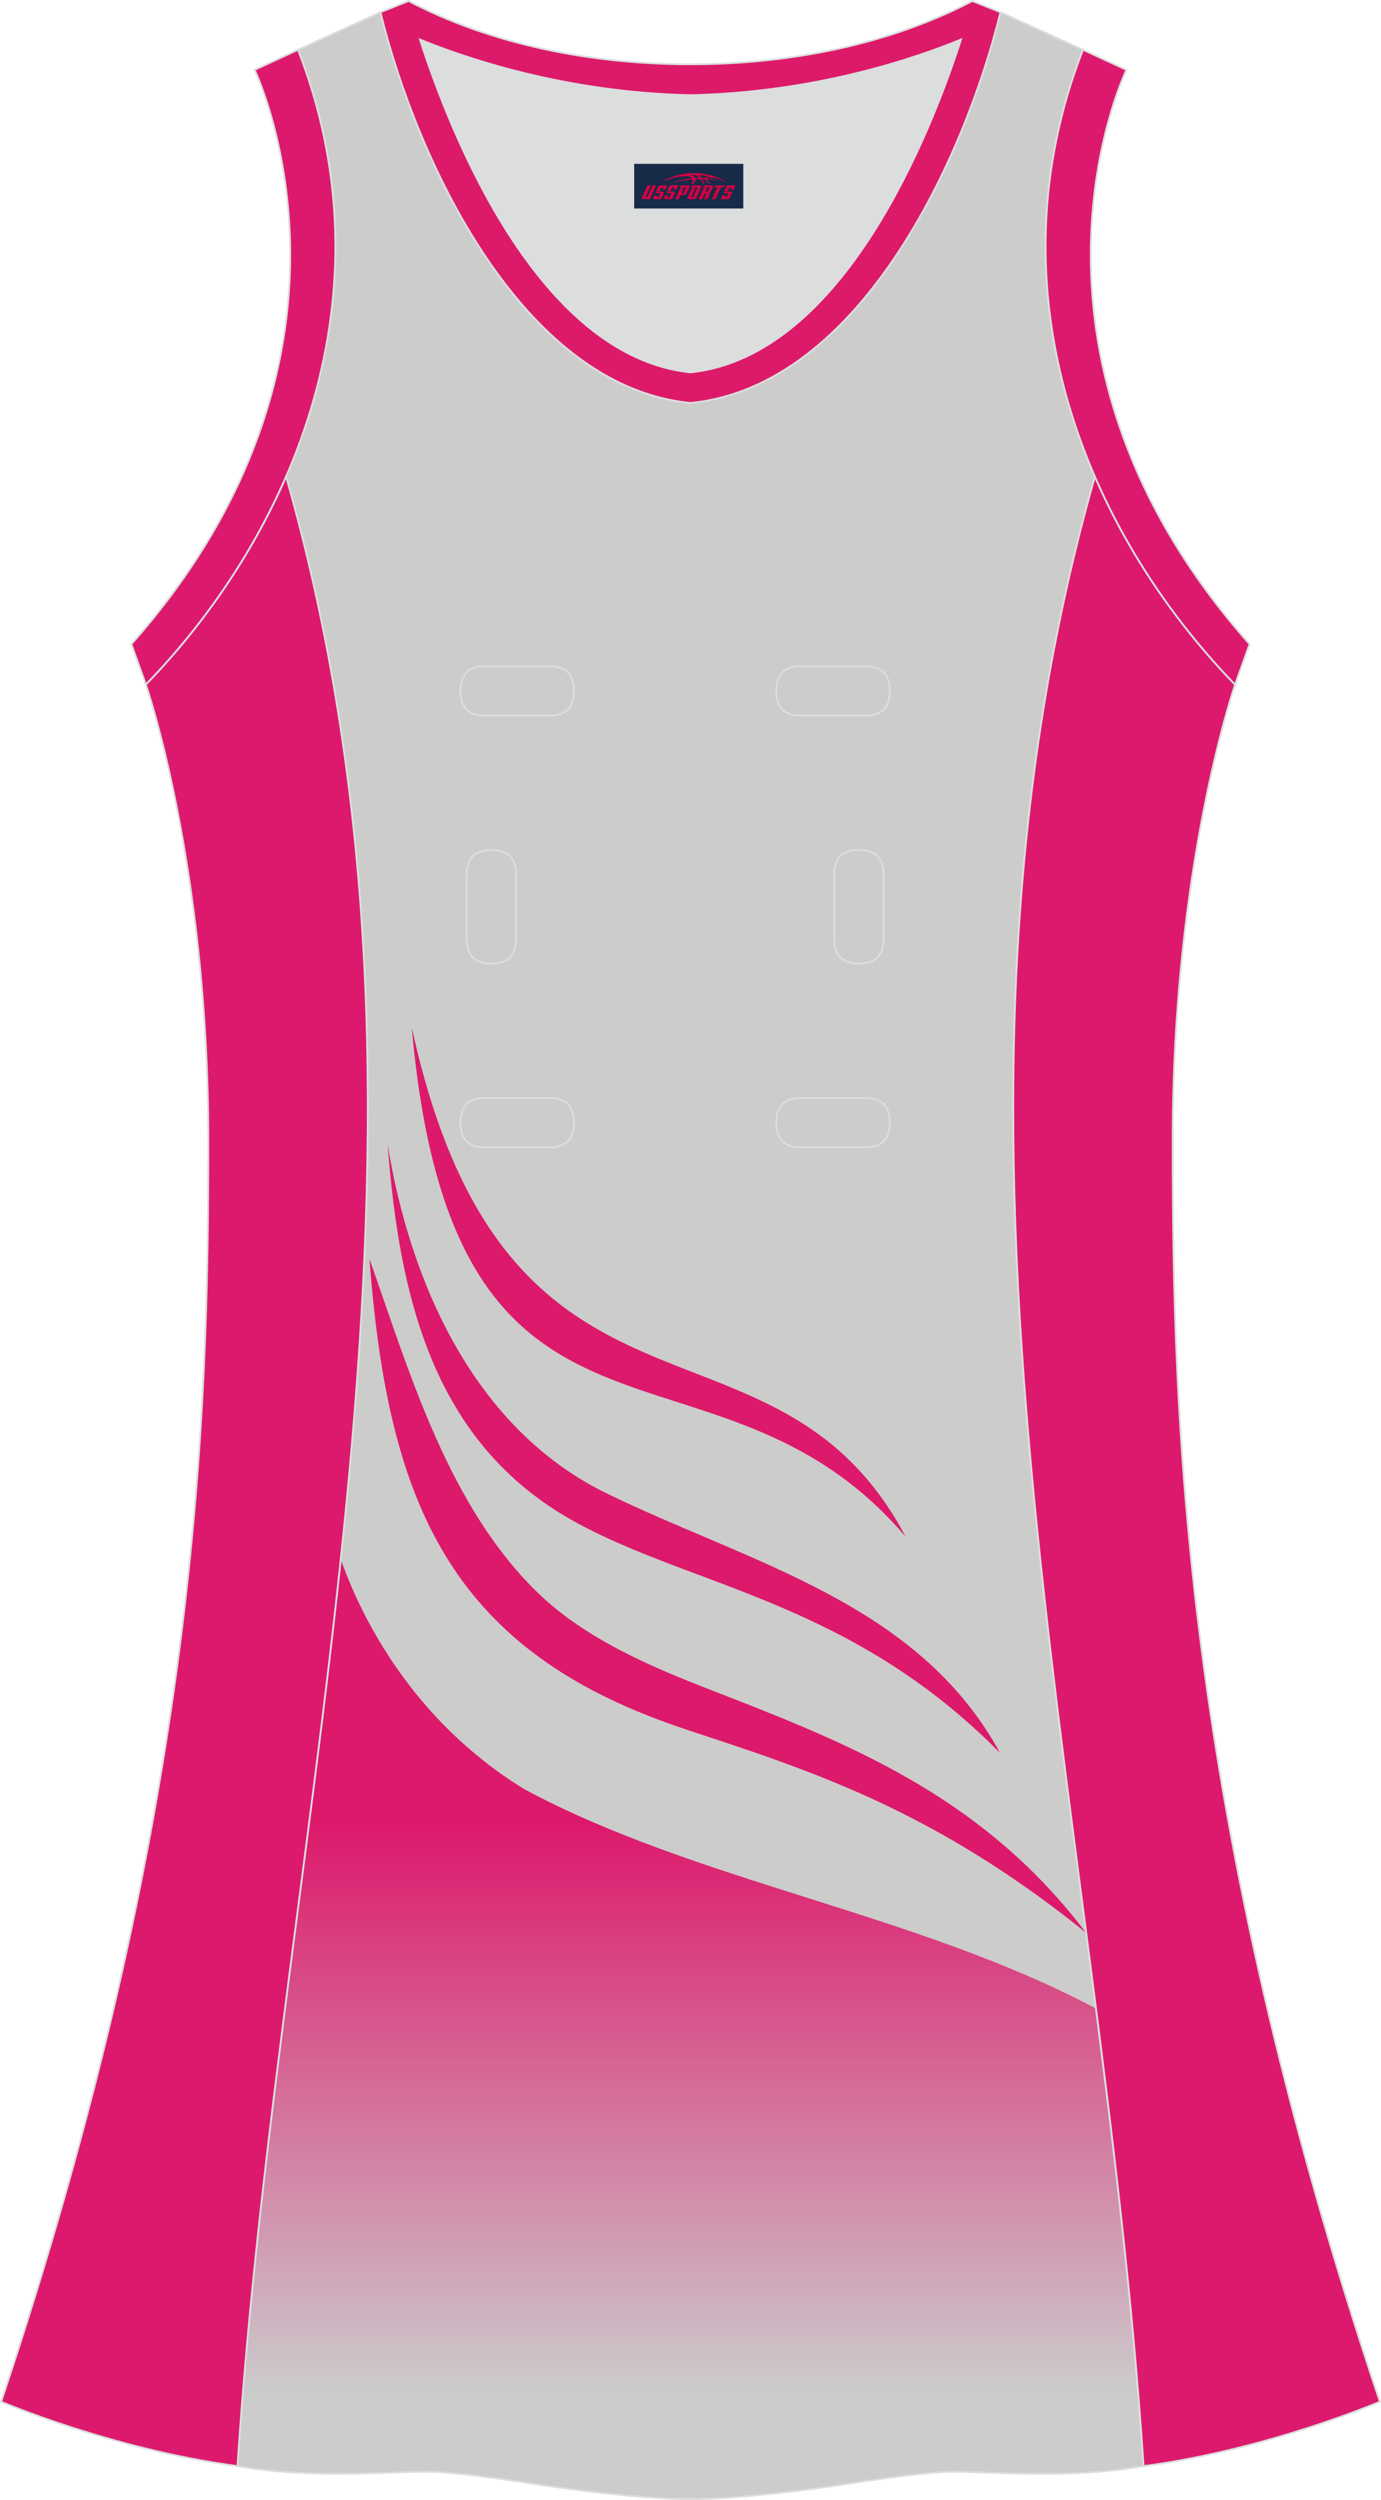 <?xml version="1.0" encoding="utf-8"?>
<!-- Generator: Adobe Illustrator 24.0.1, SVG Export Plug-In . SVG Version: 6.00 Build 0)  -->
<svg xmlns="http://www.w3.org/2000/svg" xmlns:xlink="http://www.w3.org/1999/xlink" version="1.1" id="图层_1" x="0px" y="0px" width="297.02px" height="537.6px" viewBox="0 0 303.8 549.87" enable-background="new 0 0 303.8 549.87" xml:space="preserve">
<g>
	<path fill="#CCCCCB" stroke="#DCDDDD" stroke-width="0.4" stroke-miterlimit="22.926" d="M151.88,549.67   c0,0,11.15,0.28,35.78-3.53c0,0,13.03-2.08,20.24-2.43s26.69,1.79,43.64-1.29c-9.51-145.96-52.52-290.63-10.7-437.6   c-12.21-28.16-15.5-60.82-2.62-93.88l-18.15-8.26c-7.87,32.1-30.79,82.13-68.04,85.93l-0.15-0.01l-0.15,0.01   c-37.26-3.8-60.18-53.81-68.04-85.92l-18.15,8.26c12.87,33.05,9.59,65.72-2.62,93.88c41.82,146.97-1.19,291.65-10.7,437.59   c16.96,3.06,36.43,0.93,43.64,1.28c7.2,0.36,20.24,2.43,20.24,2.43C140.73,549.95,151.88,549.67,151.88,549.67z"/>
	
		<linearGradient id="SVGID_1_" gradientUnits="userSpaceOnUse" x1="-7573.781" y1="-5830.917" x2="-7573.781" y2="-5628.154" gradientTransform="matrix(-1 0 0 1 -7421.893 6178.781)">
		<stop offset="0.263" style="stop-color:#DD196C"/>
		<stop offset="0.882" style="stop-color:#CCCCCD"/>
	</linearGradient>
	<path fill="url(#SVGID_1_)" d="M116.21,545.58c0,0-13-2.07-20.19-2.43c-7.18-0.35-26.62,1.79-43.52-1.28   c4.33-66.31,15.58-132.36,22.61-198.48c4.28,11.92,15.32,34.85,40.21,50.13c37.81,20.36,86.13,27.26,125.56,48.15   c4.27,33.36,8.21,66.74,10.4,100.19c-16.9,3.05-36.33,0.93-43.52,1.28c-7.19,0.37-20.19,2.43-20.19,2.43   c-24.57,3.8-35.69,3.52-35.69,3.52S140.75,549.37,116.21,545.58z"/>
	<path fill="#DD196D" stroke="#DCDDDD" stroke-width="0.4" stroke-miterlimit="22.926" d="M271.7,150.58   c0,0-13.73,39.56-13.73,100.2c0,60.65,2.02,147.49,45.58,277.48c0,0-24.57,10.53-51.98,14.17c-9.52-145.96-52.52-290.63-10.7-437.6   C248.35,122.08,259.18,137.66,271.7,150.58z"/>
	<path fill="#DCDDDD" d="M151.9,20.93c27.6-0.6,49.57-8.16,59.51-12.25c-6.49,20.17-25.77,69.68-59.51,73.22   c-33.74-3.54-53.02-53.05-59.51-73.22C102.33,12.77,124.31,20.33,151.9,20.93z"/>
	<path fill="#DD196A" stroke="#DCDDDD" stroke-width="0.4" stroke-miterlimit="22.926" d="M83.7,2.69   c7.86,32.1,30.79,82.13,68.04,85.93c0.05-0.01,0.1-0.01,0.15-0.01c0.05,0,0.1,0,0.15,0.01c37.25-3.8,60.18-53.82,68.04-85.93   l-6.18-2.47c-18.09,9.49-39.99,13.91-62.01,13.92c-22.02-0.01-43.92-4.43-62.01-13.92L83.7,2.69L83.7,2.69L83.7,2.69L83.7,2.69z    M151.9,81.91c-33.74-3.54-53.02-53.05-59.51-73.22c9.94,4.08,31.91,11.65,59.51,12.25c27.6-0.6,49.57-8.16,59.51-12.25   C204.92,28.86,185.63,78.37,151.9,81.91z"/>
	<path fill="#DD196E" stroke="#DCDDDD" stroke-width="0.4" stroke-miterlimit="22.926" d="M238.24,10.95   c-20.77,53.31,0.52,105.61,33.45,139.63l3.19-8.9c-55.75-62.93-28.37-123.74-27.08-126.3L238.24,10.95z"/>
	<path fill="#DD196E" stroke="#DCDDDD" stroke-width="0.4" stroke-miterlimit="22.926" d="M65.55,10.95   c20.77,53.31-0.52,105.61-33.45,139.63l-3.19-8.9C84.67,78.75,57.28,17.94,56.01,15.37L65.55,10.95z"/>
	<path fill="#DD196D" stroke="#DCDDDD" stroke-width="0.4" stroke-miterlimit="22.926" d="M32.1,150.58   c0,0,13.73,39.56,13.73,100.2S43.81,398.26,0.25,528.26c0,0,24.57,10.52,51.99,14.16c9.51-145.95,52.52-290.63,10.7-437.59   C55.45,122.08,44.62,137.65,32.1,150.58z"/>
	<path fill="#DD196B" d="M90.59,226.02c20.97,96.22,79.61,57.22,108.63,111.97C156.91,288.34,99.79,330.5,90.59,226.02z"/>
	<path fill="#DD196B" d="M85.28,251.75c4.94,30.41,19.07,62.53,48.17,76.72c31.69,15.44,68.49,24.01,86.53,57.07   c-32.88-33.33-67.62-36.51-93.54-50.83C95.17,317.45,87.83,285.09,85.28,251.75z"/>
	<path fill="#DD196B" d="M81.27,276.88c8.82,24.93,17.45,54.97,37.72,74.1c8.03,7.59,18.69,13.07,29.74,17.68   c3.92,1.63,7.89,3.14,11.83,4.68c29.08,11.33,56.55,23.05,78.32,51.74c-29.35-23.68-53.71-33.17-77.1-41.08   c-6.51-2.2-13.15-4.22-19.54-6.76C96.89,359.23,85.09,326.76,81.27,276.88z"/>
	
	<g>
		<path fill="none" stroke="#DCDDDD" stroke-width="0.4" stroke-miterlimit="22.926" d="M176.17,146.54c-3.64,0-5.4,1.77-5.4,5.43    c0,3.65,1.77,5.43,5.4,5.43h14.16c3.64,0,5.4-1.78,5.4-5.43s-1.77-5.43-5.4-5.43H176.17z"/>
		<path fill="none" stroke="#DCDDDD" stroke-width="0.4" stroke-miterlimit="22.926" d="M106.7,146.54c-3.64,0-5.4,1.77-5.4,5.43    c0,3.65,1.77,5.43,5.4,5.43h14.16c3.64,0,5.4-1.78,5.4-5.43s-1.77-5.43-5.4-5.43H106.7z"/>
		<path fill="none" stroke="#DCDDDD" stroke-width="0.4" stroke-miterlimit="22.926" d="M176.17,241.51c-3.64,0-5.4,1.78-5.4,5.43    s1.77,5.43,5.4,5.43h14.16c3.64,0,5.4-1.78,5.4-5.43s-1.77-5.43-5.4-5.43H176.17z"/>
		<path fill="none" stroke="#DCDDDD" stroke-width="0.4" stroke-miterlimit="22.926" d="M106.7,241.51c-3.64,0-5.4,1.78-5.4,5.43    s1.77,5.43,5.4,5.43h14.16c3.64,0,5.4-1.78,5.4-5.43s-1.77-5.43-5.4-5.43H106.7z"/>
		<path fill="none" stroke="#DCDDDD" stroke-width="0.4" stroke-miterlimit="22.926" d="M102.66,206.53c0,3.64,1.77,5.4,5.43,5.4    c3.65,0,5.43-1.77,5.43-5.4v-14.16c0-3.64-1.78-5.4-5.43-5.4s-5.43,1.77-5.43,5.4V206.53z"/>
		<path fill="none" stroke="#DCDDDD" stroke-width="0.4" stroke-miterlimit="22.926" d="M194.37,192.37c0-3.64-1.78-5.4-5.43-5.4    s-5.43,1.77-5.43,5.4v14.16c0,3.64,1.78,5.4,5.43,5.4s5.43-1.77,5.43-5.4V192.37z"/>
	</g>
</g>
<g id="tag_logo">
	<rect y="36.04" fill="#162B48" width="24" height="9.818" x="139.51"/>
	<g>
		<path fill="#D30044" d="M155.47,39.23l0.005-0.011c0.131-0.311,1.085-0.262,2.351,0.071c0.715,0.24,1.44,0.54,2.193,0.9    c-0.218-0.147-0.447-0.289-0.682-0.42l0.011,0.005l-0.011-0.005c-1.478-0.845-3.218-1.418-5.1-1.62    c-1.282-0.115-1.658-0.082-2.411-0.055c-2.449,0.142-4.68,0.905-6.458,2.095c1.26-0.638,2.722-1.075,4.195-1.336    c1.467-0.18,2.476-0.033,2.771,0.344c-1.691,0.175-3.469,0.633-4.555,1.075c1.156-0.338,2.967-0.665,4.647-0.813    c0.016,0.251-0.115,0.567-0.415,0.96h0.475c0.376-0.382,0.584-0.725,0.595-1.004c0.333-0.022,0.66-0.033,0.971-0.033    C154.3,39.67,154.51,40.02,154.71,40.41h0.262c-0.125-0.344-0.295-0.687-0.518-1.036c0.207,0,0.393,0.005,0.567,0.011    c0.104,0.267,0.496,0.66,1.058,1.025h0.245c-0.442-0.365-0.753-0.753-0.835-1.004c1.047,0.065,1.696,0.224,2.885,0.513    C157.29,39.49,156.55,39.32,155.47,39.23z M153.03,39.14c-0.164-0.295-0.655-0.485-1.402-0.551    c0.464-0.033,0.922-0.055,1.364-0.055c0.311,0.147,0.589,0.344,0.84,0.589C153.57,39.12,153.3,39.13,153.03,39.14z M155.01,39.19c-0.224-0.016-0.458-0.027-0.715-0.044c-0.147-0.202-0.311-0.398-0.502-0.6c0.082,0,0.164,0.005,0.24,0.011    c0.72,0.033,1.429,0.125,2.138,0.273C155.5,38.79,155.12,38.95,155.01,39.19z"/>
		<path fill="#D30044" d="M142.43,40.77L141.26,43.32C141.08,43.69,141.35,43.83,141.83,43.83l0.873,0.005    c0.115,0,0.251-0.049,0.327-0.175l1.342-2.891H143.59L142.37,43.4H142.2c-0.147,0-0.185-0.033-0.147-0.125l1.156-2.504H142.43L142.43,40.77z M144.29,42.12h1.271c0.36,0,0.584,0.125,0.442,0.425L145.53,43.58C145.43,43.8,145.16,43.83,144.93,43.83H144.01c-0.267,0-0.442-0.136-0.349-0.333l0.235-0.513h0.742L144.46,43.36C144.44,43.41,144.48,43.42,144.54,43.42h0.18    c0.082,0,0.125-0.016,0.147-0.071l0.376-0.813c0.011-0.022,0.011-0.044-0.055-0.044H144.12L144.29,42.12L144.29,42.12z M145.11,42.05h-0.78l0.475-1.025c0.098-0.218,0.338-0.256,0.578-0.256H146.83L146.44,41.61L145.66,41.73l0.262-0.562H145.63c-0.082,0-0.12,0.016-0.147,0.071L145.11,42.05L145.11,42.05z M146.7,42.12L146.53,42.49h1.069c0.06,0,0.06,0.016,0.049,0.044    L147.27,43.35C147.25,43.4,147.21,43.42,147.13,43.42H146.95c-0.055,0-0.104-0.011-0.082-0.06l0.175-0.376H146.3L146.07,43.5C145.97,43.69,146.15,43.83,146.42,43.83h0.916c0.24,0,0.502-0.033,0.605-0.251l0.475-1.031c0.142-0.3-0.082-0.425-0.442-0.425H146.7L146.7,42.12z M147.51,42.05l0.371-0.818c0.022-0.055,0.06-0.071,0.147-0.071h0.295L148.06,41.72l0.791-0.115l0.387-0.845H147.79c-0.24,0-0.48,0.038-0.578,0.256L146.74,42.05L147.51,42.05L147.51,42.05z M149.91,42.51h0.278c0.087,0,0.153-0.022,0.202-0.115    l0.496-1.075c0.033-0.076-0.011-0.12-0.125-0.12H149.36l0.431-0.431h1.522c0.355,0,0.485,0.153,0.393,0.355l-0.676,1.445    c-0.06,0.125-0.175,0.333-0.644,0.327l-0.649-0.005L149.3,43.83H148.52l1.178-2.558h0.785L149.91,42.51L149.91,42.51z     M152.5,43.32c-0.022,0.049-0.06,0.076-0.142,0.076h-0.191c-0.082,0-0.109-0.027-0.082-0.076l0.944-2.051h-0.785l-0.987,2.138    c-0.125,0.273,0.115,0.415,0.453,0.415h0.72c0.327,0,0.649-0.071,0.769-0.322l1.085-2.384c0.093-0.202-0.06-0.355-0.415-0.355    h-1.533l-0.431,0.431h1.38c0.115,0,0.164,0.033,0.131,0.104L152.5,43.32L152.5,43.32z M155.22,42.19h0.278    c0.087,0,0.158-0.022,0.202-0.115l0.344-0.753c0.033-0.076-0.011-0.12-0.125-0.12h-1.402l0.425-0.431h1.527    c0.355,0,0.485,0.153,0.393,0.355l-0.529,1.124c-0.044,0.093-0.147,0.18-0.393,0.18c0.224,0.011,0.256,0.158,0.175,0.327    l-0.496,1.075h-0.785l0.54-1.167c0.022-0.055-0.005-0.087-0.104-0.087h-0.235L154.45,43.83h-0.785l1.178-2.558h0.785L155.22,42.19L155.22,42.19z M157.79,41.28L156.61,43.83h0.785l1.184-2.558H157.79L157.79,41.28z M159.3,41.21l0.202-0.431h-2.1l-0.295,0.431    H159.3L159.3,41.21z M159.28,42.12h1.271c0.36,0,0.584,0.125,0.442,0.425l-0.475,1.031c-0.104,0.218-0.371,0.251-0.605,0.251    h-0.916c-0.267,0-0.442-0.136-0.349-0.333l0.235-0.513h0.742L159.45,43.36c-0.022,0.049,0.022,0.06,0.082,0.06h0.18    c0.082,0,0.125-0.016,0.147-0.071l0.376-0.813c0.011-0.022,0.011-0.044-0.049-0.044h-1.069L159.28,42.12L159.28,42.12z     M160.09,42.05H159.31l0.475-1.025c0.098-0.218,0.338-0.256,0.578-0.256h1.451l-0.387,0.845l-0.791,0.115l0.262-0.562h-0.295    c-0.082,0-0.12,0.016-0.147,0.071L160.09,42.05z"/>
	</g>
</g>
</svg>